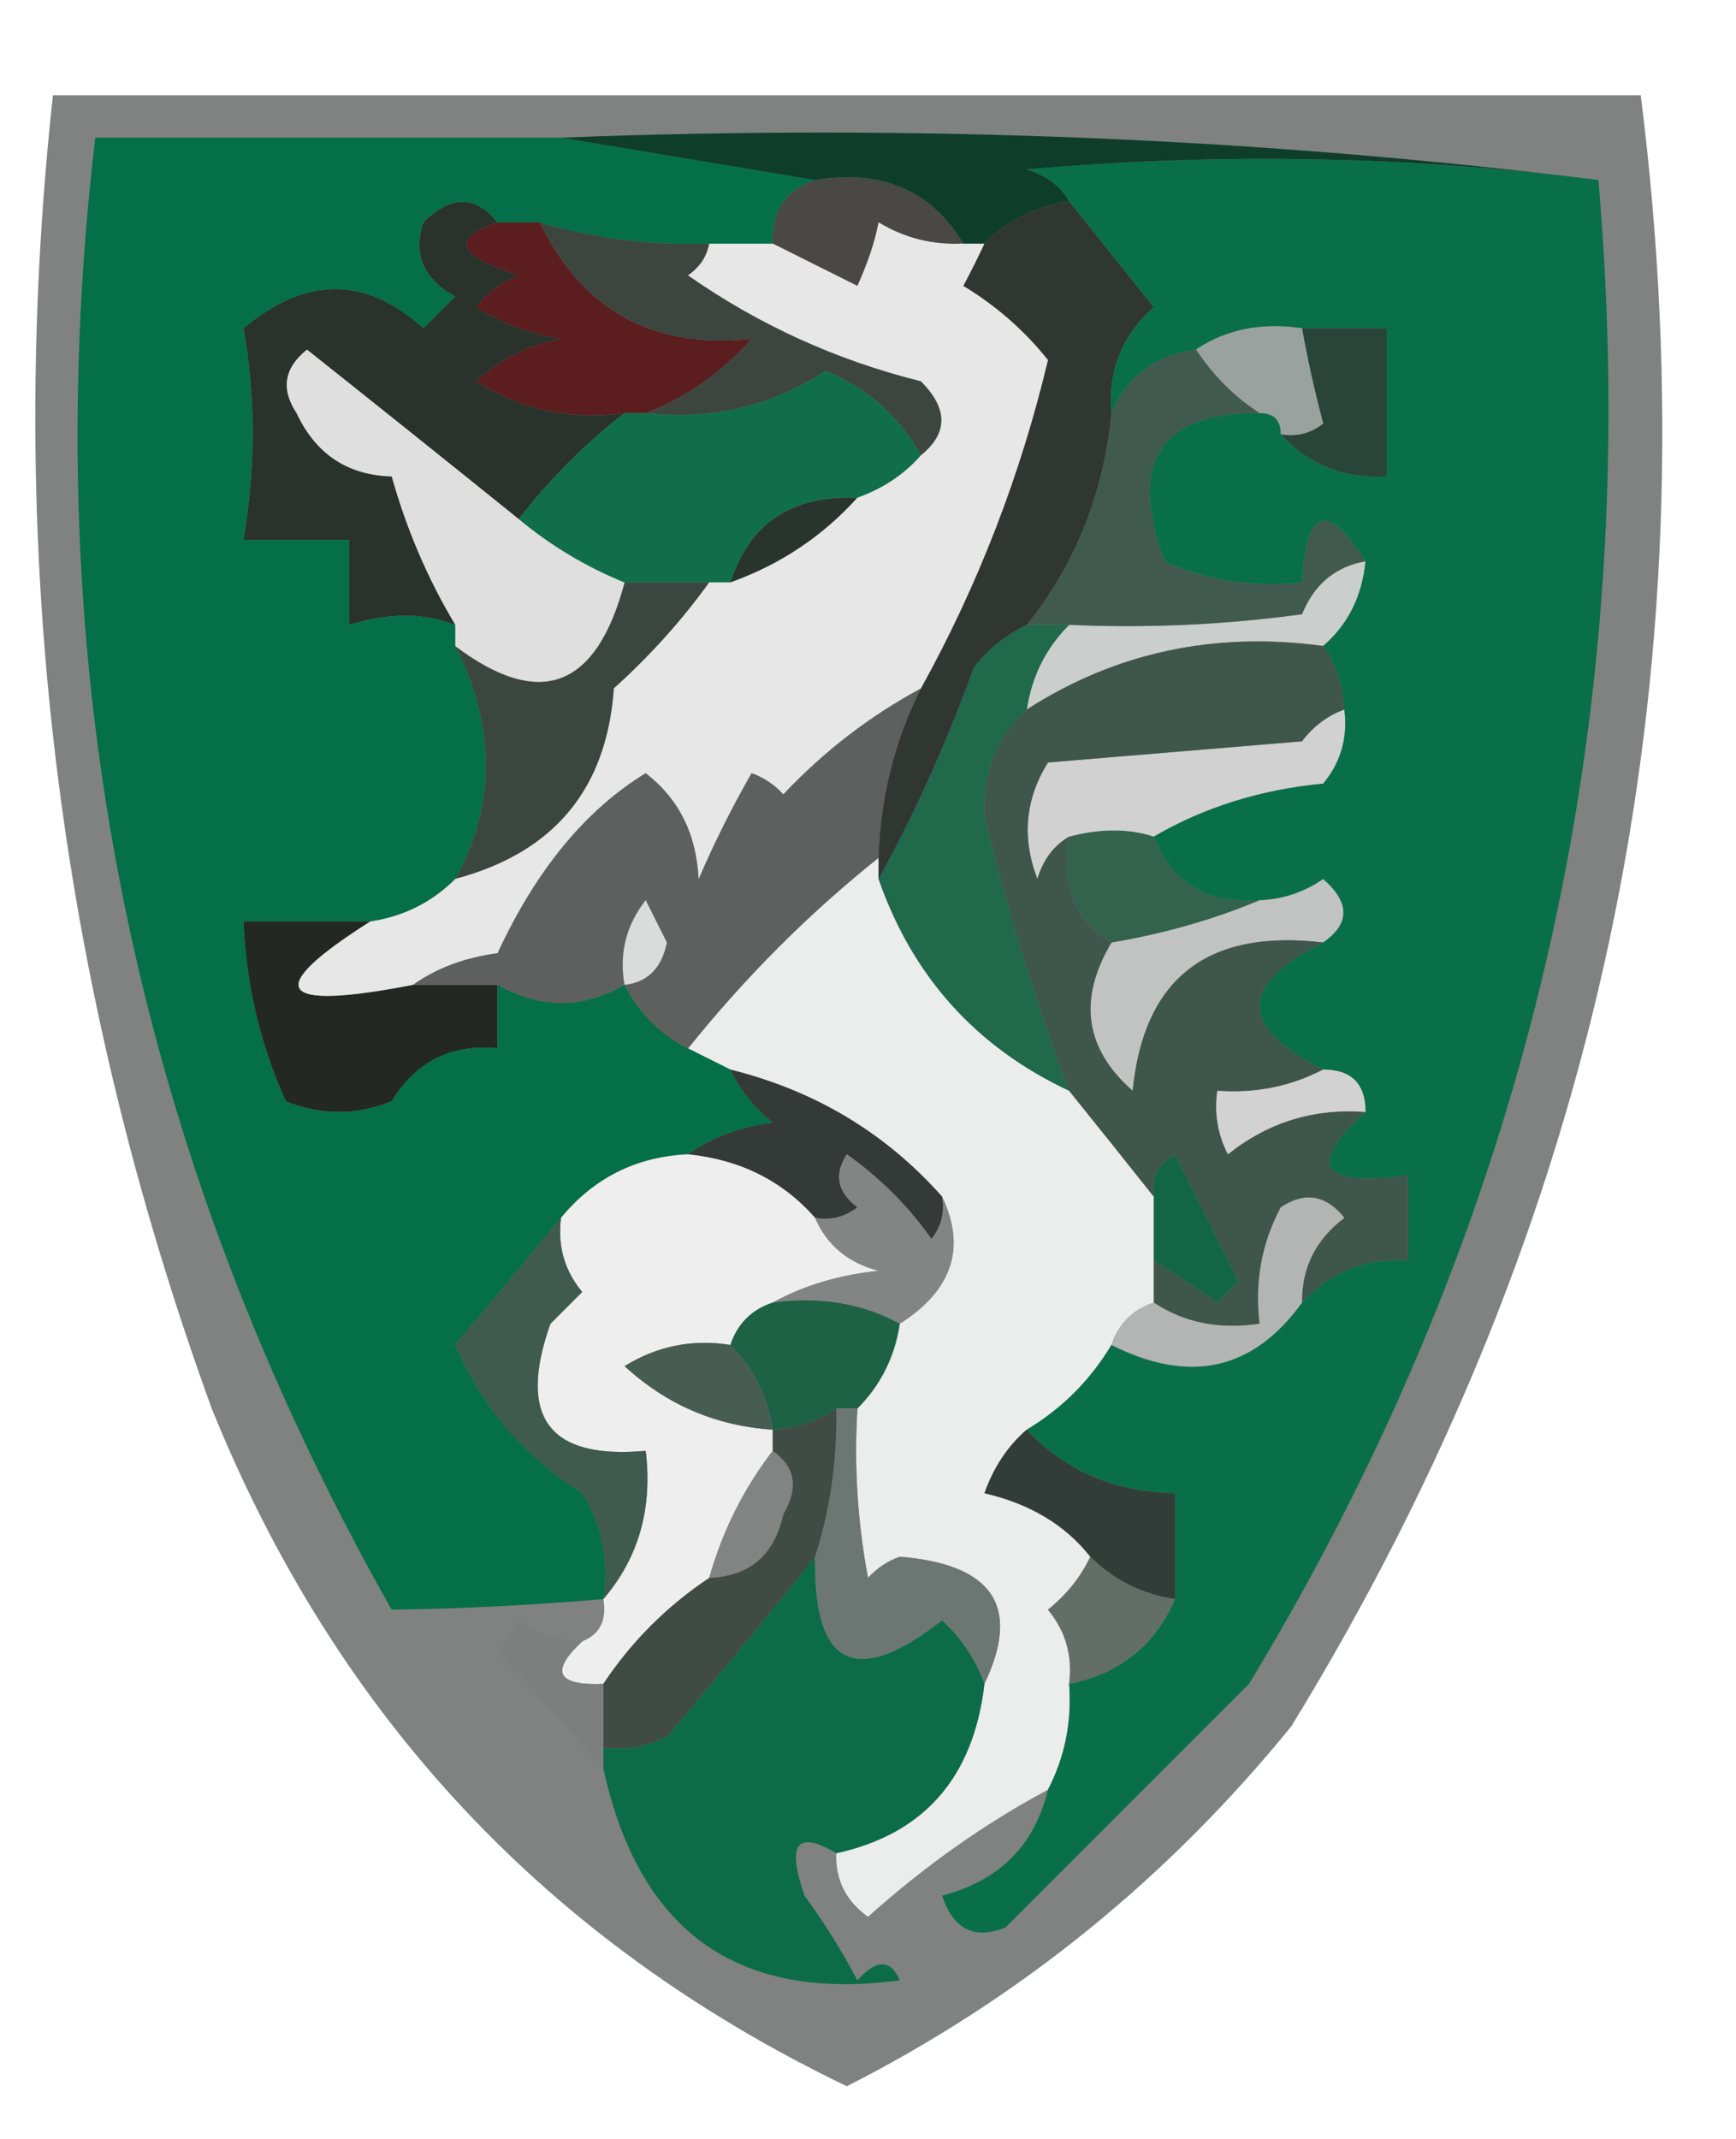 <?xml version="1.0" encoding="UTF-8"?>
<!DOCTYPE svg PUBLIC "-//W3C//DTD SVG 1.1//EN" "http://www.w3.org/Graphics/SVG/1.1/DTD/svg11.dtd">
<svg xmlns="http://www.w3.org/2000/svg" version="1.1" width="82px" height="101px" style="shape-rendering:geometricPrecision; text-rendering:geometricPrecision; image-rendering:optimizeQuality; fill-rule:evenodd; clip-rule:evenodd" xmlns:xlink="http://www.w3.org/1999/xlink">
<g><path style="opacity:0.545" fill="#151a18" d="M 2.5,4.5 C 27.5,4.5 52.5,4.5 77.5,4.5C 80.995,32.177 75.495,57.844 61,81.5C 55.147,88.697 48.147,94.364 40,98.5C 25.895,91.727 15.895,81.061 10,66.5C 2.691,46.41 0.191,25.743 2.5,4.5 Z"/></g>
<g><path style="opacity:0.999" fill="#242825" d="M 17.5,43.5 C 12.379,46.75 13.045,47.75 19.5,46.5C 20.833,46.5 22.167,46.5 23.5,46.5C 23.5,47.5 23.5,48.5 23.5,49.5C 21.319,49.284 19.653,50.117 18.5,52C 16.833,52.667 15.167,52.667 13.5,52C 12.287,49.313 11.62,46.48 11.5,43.5C 13.5,43.5 15.5,43.5 17.5,43.5 Z"/></g>
<g><path style="opacity:1" fill="#c1c3c3" d="M 62.5,44.5 C 57.033,43.851 54.033,46.184 53.5,51.5C 51.239,49.517 50.906,47.183 52.5,44.5C 55.01,44.073 57.343,43.407 59.5,42.5C 60.583,42.461 61.583,42.127 62.5,41.5C 63.776,42.614 63.776,43.614 62.5,44.5 Z"/></g>
<g><path style="opacity:1" fill="#ebecec" d="M 41.5,40.5 C 41.5,40.833 41.5,41.167 41.5,41.5C 43.105,46.105 46.105,49.438 50.5,51.5C 51.864,53.191 53.197,54.858 54.5,56.5C 54.5,57.5 54.5,58.5 54.5,59.5C 54.5,60.167 54.5,60.833 54.5,61.5C 53.5,61.833 52.833,62.5 52.5,63.5C 51.5,65.167 50.167,66.5 48.5,67.5C 47.609,68.261 46.942,69.261 46.5,70.5C 48.655,71.001 50.322,72.001 51.5,73.5C 51.047,74.458 50.38,75.292 49.5,76C 50.337,77.011 50.67,78.178 50.5,79.5C 50.634,81.291 50.301,82.958 49.5,84.5C 46.522,86.092 43.688,88.092 41,90.5C 39.961,89.756 39.461,88.756 39.5,87.5C 43.651,86.59 45.984,83.923 46.5,79.5C 48.24,75.856 46.907,73.856 42.5,73.5C 41.914,73.709 41.414,74.043 41,74.5C 40.503,71.854 40.336,69.187 40.5,66.5C 41.6,65.395 42.267,64.062 42.5,62.5C 44.982,60.915 45.648,58.915 44.5,56.5C 41.839,53.498 38.505,51.498 34.5,50.5C 33.833,50.167 33.167,49.833 32.5,49.5C 35.215,46.118 38.215,43.118 41.5,40.5 Z"/></g>
<g><path style="opacity:0.994" fill="#34624d" d="M 54.5,39.5 C 55.374,41.69 57.041,42.69 59.5,42.5C 57.343,43.407 55.01,44.073 52.5,44.5C 50.744,43.448 50.077,41.781 50.5,39.5C 51.976,39.111 53.309,39.111 54.5,39.5 Z"/></g>
<g><path style="opacity:1" fill="#5d605e" d="M 43.5,32.5 C 42.25,35.006 41.584,37.673 41.5,40.5C 38.215,43.118 35.215,46.118 32.5,49.5C 31.167,48.833 30.167,47.833 29.5,46.5C 27.549,47.641 25.549,47.641 23.5,46.5C 22.167,46.5 20.833,46.5 19.5,46.5C 20.608,45.71 21.942,45.21 23.5,45C 25.321,41.073 27.654,38.24 30.5,36.5C 32.069,37.714 32.902,39.381 33,41.5C 33.739,39.779 34.573,38.113 35.5,36.5C 36.086,36.709 36.586,37.043 37,37.5C 38.926,35.461 41.093,33.794 43.5,32.5 Z"/></g>
<g><path style="opacity:1" fill="#dadbdb" d="M 29.5,46.5 C 29.238,45.022 29.571,43.689 30.5,42.5C 30.833,43.167 31.167,43.833 31.5,44.5C 31.253,45.713 30.586,46.38 29.5,46.5 Z"/></g>
<g><path style="opacity:1" fill="#d1d1d1" d="M 63.5,33.5 C 63.67,34.822 63.337,35.989 62.5,37C 59.543,37.279 56.877,38.113 54.5,39.5C 53.309,39.111 51.976,39.111 50.5,39.5C 49.778,39.917 49.278,40.584 49,41.5C 48.257,39.559 48.424,37.726 49.5,36C 53.5,35.667 57.5,35.333 61.5,35C 62.044,34.283 62.711,33.783 63.5,33.5 Z"/></g>
<g><path style="opacity:0.984" fill="#3b4540" d="M 29.5,27.5 C 30.833,27.5 32.167,27.5 33.5,27.5C 32.207,29.296 30.707,30.962 29,32.5C 28.663,37.263 26.163,40.263 21.5,41.5C 23.433,38.006 23.433,34.34 21.5,30.5C 25.502,33.509 28.169,32.509 29.5,27.5 Z"/></g>
<g><path style="opacity:0.996" fill="#cbcecd" d="M 64.5,26.5 C 64.34,28.153 63.674,29.486 62.5,30.5C 57.36,29.803 52.693,30.803 48.5,33.5C 48.733,31.938 49.4,30.605 50.5,29.5C 54.182,29.665 57.848,29.499 61.5,29C 62.078,27.583 63.078,26.75 64.5,26.5 Z"/></g>
<g><path style="opacity:0.999" fill="#20694a" d="M 48.5,29.5 C 49.167,29.5 49.833,29.5 50.5,29.5C 49.4,30.605 48.733,31.938 48.5,33.5C 47.102,34.777 46.436,36.443 46.5,38.5C 47.596,42.994 48.929,47.327 50.5,51.5C 46.105,49.438 43.105,46.105 41.5,41.5C 43.224,38.376 44.724,35.042 46,31.5C 46.708,30.619 47.542,29.953 48.5,29.5 Z"/></g>
<g><path style="opacity:0.993" fill="#425a4f" d="M 56.5,16.5 C 57.306,17.728 58.306,18.728 59.5,19.5C 54.787,19.468 53.287,21.801 55,26.5C 57.041,27.423 59.208,27.756 61.5,27.5C 61.694,23.995 62.694,23.662 64.5,26.5C 63.078,26.75 62.078,27.583 61.5,29C 57.848,29.499 54.182,29.665 50.5,29.5C 49.833,29.5 49.167,29.5 48.5,29.5C 50.792,26.64 52.125,23.307 52.5,19.5C 53.236,17.771 54.569,16.771 56.5,16.5 Z"/></g>
<g><path style="opacity:1" fill="#2a342f" d="M 40.5,23.5 C 38.852,25.326 36.852,26.66 34.5,27.5C 35.392,24.708 37.392,23.375 40.5,23.5 Z"/></g>
<g><path style="opacity:1" fill="#dedfde" d="M 24.5,24.5 C 26.001,25.752 27.668,26.752 29.5,27.5C 28.169,32.509 25.502,33.509 21.5,30.5C 21.5,30.167 21.5,29.833 21.5,29.5C 20.199,27.328 19.199,24.995 18.5,22.5C 16.408,22.439 14.908,21.439 14,19.5C 13.251,18.365 13.417,17.365 14.5,16.5C 17.83,19.144 21.163,21.811 24.5,24.5 Z"/></g>
<g><path style="opacity:1" fill="#116e4a" d="M 43.5,21.5 C 42.709,22.401 41.709,23.068 40.5,23.5C 37.392,23.375 35.392,24.708 34.5,27.5C 34.167,27.5 33.833,27.5 33.5,27.5C 32.167,27.5 30.833,27.5 29.5,27.5C 27.668,26.752 26.001,25.752 24.5,24.5C 25.973,22.605 27.64,20.939 29.5,19.5C 29.833,19.5 30.167,19.5 30.5,19.5C 33.62,19.844 36.453,19.177 39,17.5C 41.007,18.344 42.507,19.677 43.5,21.5 Z"/></g>
<g><path style="opacity:0.993" fill="#5c1d1d" d="M 23.5,10.5 C 24.167,10.5 24.833,10.5 25.5,10.5C 27.501,14.651 30.834,16.485 35.5,16C 34.044,17.626 32.378,18.792 30.5,19.5C 30.167,19.5 29.833,19.5 29.5,19.5C 26.927,19.852 24.594,19.352 22.5,18C 23.623,16.956 24.956,16.29 26.5,16C 25.062,15.781 23.729,15.281 22.5,14.5C 23.025,13.808 23.692,13.308 24.5,13C 21.598,12.081 21.265,11.248 23.5,10.5 Z"/></g>
<g><path style="opacity:0.998" fill="#29322b" d="M 23.5,10.5 C 21.265,11.248 21.598,12.081 24.5,13C 23.692,13.308 23.025,13.808 22.5,14.5C 23.729,15.281 25.062,15.781 26.5,16C 24.956,16.29 23.623,16.956 22.5,18C 24.594,19.352 26.927,19.852 29.5,19.5C 27.64,20.939 25.973,22.605 24.5,24.5C 21.163,21.811 17.83,19.144 14.5,16.5C 13.417,17.365 13.251,18.365 14,19.5C 14.908,21.439 16.408,22.439 18.5,22.5C 19.199,24.995 20.199,27.328 21.5,29.5C 20.027,28.928 18.36,28.928 16.5,29.5C 16.5,28.167 16.5,26.833 16.5,25.5C 14.833,25.5 13.167,25.5 11.5,25.5C 12.076,22.076 12.076,18.742 11.5,15.5C 14.451,13.032 17.284,13.032 20,15.5C 20.5,15 21,14.5 21.5,14C 19.993,13.163 19.493,11.996 20,10.5C 21.292,9.209 22.458,9.209 23.5,10.5 Z"/></g>
<g><path style="opacity:0.997" fill="#3d453f" d="M 25.5,10.5 C 28.096,11.265 30.763,11.599 33.5,11.5C 33.389,12.117 33.056,12.617 32.5,13C 35.851,15.341 39.518,17.008 43.5,18C 44.791,19.292 44.791,20.458 43.5,21.5C 42.507,19.677 41.007,18.344 39,17.5C 36.453,19.177 33.62,19.844 30.5,19.5C 32.378,18.792 34.044,17.626 35.5,16C 30.834,16.485 27.501,14.651 25.5,10.5 Z"/></g>
<g><path style="opacity:0.998" fill="#303632" d="M 50.5,9.5 C 51.81,11.148 53.143,12.814 54.5,14.5C 52.995,15.841 52.328,17.508 52.5,19.5C 52.125,23.307 50.792,26.64 48.5,29.5C 47.542,29.953 46.708,30.619 46,31.5C 44.724,35.042 43.224,38.376 41.5,41.5C 41.5,41.167 41.5,40.833 41.5,40.5C 41.584,37.673 42.25,35.006 43.5,32.5C 46.196,27.626 48.196,22.459 49.5,17C 48.387,15.606 47.053,14.439 45.5,13.5C 45.863,12.816 46.196,12.15 46.5,11.5C 47.605,10.399 48.938,9.733 50.5,9.5 Z"/></g>
<g><path style="opacity:1" fill="#494845" d="M 38.5,8.5 C 41.636,7.979 43.97,8.979 45.5,11.5C 44.069,11.579 42.736,11.246 41.5,10.5C 41.331,11.397 40.998,12.397 40.5,13.5C 39.14,12.82 37.807,12.153 36.5,11.5C 36.427,9.973 37.094,8.973 38.5,8.5 Z"/></g>
<g><path style="opacity:1" fill="#e7e7e7" d="M 45.5,11.5 C 45.833,11.5 46.167,11.5 46.5,11.5C 46.196,12.15 45.863,12.816 45.5,13.5C 47.053,14.439 48.387,15.606 49.5,17C 48.196,22.459 46.196,27.626 43.5,32.5C 41.093,33.794 38.926,35.461 37,37.5C 36.586,37.043 36.086,36.709 35.5,36.5C 34.573,38.113 33.739,39.779 33,41.5C 32.902,39.381 32.069,37.714 30.5,36.5C 27.654,38.24 25.321,41.073 23.5,45C 21.942,45.21 20.608,45.71 19.5,46.5C 13.045,47.75 12.379,46.75 17.5,43.5C 19.062,43.267 20.395,42.6 21.5,41.5C 26.163,40.263 28.663,37.263 29,32.5C 30.707,30.962 32.207,29.296 33.5,27.5C 33.833,27.5 34.167,27.5 34.5,27.5C 36.852,26.66 38.852,25.326 40.5,23.5C 41.709,23.068 42.709,22.401 43.5,21.5C 44.791,20.458 44.791,19.292 43.5,18C 39.518,17.008 35.851,15.341 32.5,13C 33.056,12.617 33.389,12.117 33.5,11.5C 34.5,11.5 35.5,11.5 36.5,11.5C 37.807,12.153 39.14,12.82 40.5,13.5C 40.998,12.397 41.331,11.397 41.5,10.5C 42.736,11.246 44.069,11.579 45.5,11.5 Z"/></g>
<g><path style="opacity:1" fill="#096f49" d="M 75.5,8.5 C 77.713,34.012 72.213,57.679 59,79.5C 55.167,83.333 51.333,87.167 47.5,91C 46.035,91.601 45.035,91.101 44.5,89.5C 47.205,88.796 48.871,87.129 49.5,84.5C 50.301,82.958 50.634,81.291 50.5,79.5C 52.889,79.021 54.556,77.688 55.5,75.5C 55.5,73.833 55.5,72.167 55.5,70.5C 52.654,70.448 50.32,69.448 48.5,67.5C 50.167,66.5 51.5,65.167 52.5,63.5C 56.197,65.363 59.197,64.697 61.5,61.5C 62.819,60.058 64.486,59.392 66.5,59.5C 66.5,58.167 66.5,56.833 66.5,55.5C 62.36,56.044 61.694,55.044 64.5,52.5C 64.5,51.167 63.833,50.5 62.5,50.5C 58.5,48.5 58.5,46.5 62.5,44.5C 63.776,43.614 63.776,42.614 62.5,41.5C 61.583,42.127 60.583,42.461 59.5,42.5C 57.041,42.69 55.374,41.69 54.5,39.5C 56.877,38.113 59.543,37.279 62.5,37C 63.337,35.989 63.67,34.822 63.5,33.5C 63.443,32.391 63.11,31.391 62.5,30.5C 63.674,29.486 64.34,28.153 64.5,26.5C 62.694,23.662 61.694,23.995 61.5,27.5C 59.208,27.756 57.041,27.423 55,26.5C 53.287,21.801 54.787,19.468 59.5,19.5C 60.167,19.5 60.5,19.833 60.5,20.5C 61.78,21.931 63.447,22.598 65.5,22.5C 65.5,20.167 65.5,17.833 65.5,15.5C 64.167,15.5 62.833,15.5 61.5,15.5C 59.585,15.216 57.919,15.549 56.5,16.5C 54.569,16.771 53.236,17.771 52.5,19.5C 52.328,17.508 52.995,15.841 54.5,14.5C 53.143,12.814 51.81,11.148 50.5,9.5C 50.083,8.778 49.416,8.278 48.5,8C 57.578,7.196 66.578,7.363 75.5,8.5 Z"/></g>
<g><path style="opacity:0.993" fill="#2a4539" d="M 61.5,15.5 C 62.833,15.5 64.167,15.5 65.5,15.5C 65.5,17.833 65.5,20.167 65.5,22.5C 63.447,22.598 61.78,21.931 60.5,20.5C 61.239,20.631 61.906,20.464 62.5,20C 62.088,18.436 61.755,16.936 61.5,15.5 Z"/></g>
<g><path style="opacity:0.998" fill="#9aa29f" d="M 61.5,15.5 C 61.755,16.936 62.088,18.436 62.5,20C 61.906,20.464 61.239,20.631 60.5,20.5C 60.5,19.833 60.167,19.5 59.5,19.5C 58.306,18.728 57.306,17.728 56.5,16.5C 57.919,15.549 59.585,15.216 61.5,15.5 Z"/></g>
<g><path style="opacity:1" fill="#046f49" d="M 26.5,6.5 C 30.5,7.167 34.5,7.833 38.5,8.5C 37.094,8.973 36.427,9.973 36.5,11.5C 35.5,11.5 34.5,11.5 33.5,11.5C 30.763,11.599 28.096,11.265 25.5,10.5C 24.833,10.5 24.167,10.5 23.5,10.5C 22.458,9.209 21.292,9.209 20,10.5C 19.493,11.996 19.993,13.163 21.5,14C 21,14.5 20.5,15 20,15.5C 17.284,13.032 14.451,13.032 11.5,15.5C 12.076,18.742 12.076,22.076 11.5,25.5C 13.167,25.5 14.833,25.5 16.5,25.5C 16.5,26.833 16.5,28.167 16.5,29.5C 18.36,28.928 20.027,28.928 21.5,29.5C 21.5,29.833 21.5,30.167 21.5,30.5C 23.433,34.34 23.433,38.006 21.5,41.5C 20.395,42.6 19.062,43.267 17.5,43.5C 15.5,43.5 13.5,43.5 11.5,43.5C 11.62,46.48 12.287,49.313 13.5,52C 15.167,52.667 16.833,52.667 18.5,52C 19.653,50.117 21.319,49.284 23.5,49.5C 23.5,48.5 23.5,47.5 23.5,46.5C 25.549,47.641 27.549,47.641 29.5,46.5C 30.167,47.833 31.167,48.833 32.5,49.5C 33.167,49.833 33.833,50.167 34.5,50.5C 34.953,51.458 35.62,52.292 36.5,53C 34.942,53.21 33.608,53.71 32.5,54.5C 30.053,54.615 28.053,55.615 26.5,57.5C 24.886,59.456 23.219,61.456 21.5,63.5C 22.81,66.473 24.81,68.806 27.5,70.5C 28.452,72.045 28.785,73.712 28.5,75.5C 25.134,75.788 21.8,75.954 18.5,76C 6.258,54.389 1.592,31.223 4.5,6.5C 11.833,6.5 19.167,6.5 26.5,6.5 Z"/></g>
<g><path style="opacity:1" fill="#0f3d2b" d="M 26.5,6.5 C 43.201,5.848 59.534,6.515 75.5,8.5C 66.578,7.363 57.578,7.196 48.5,8C 49.416,8.278 50.083,8.778 50.5,9.5C 48.938,9.733 47.605,10.399 46.5,11.5C 46.167,11.5 45.833,11.5 45.5,11.5C 43.97,8.979 41.636,7.979 38.5,8.5C 34.5,7.833 30.5,7.167 26.5,6.5 Z"/></g>
<g><path style="opacity:0.996" fill="#40564c" d="M 62.5,30.5 C 63.11,31.391 63.443,32.391 63.5,33.5C 62.711,33.783 62.044,34.283 61.5,35C 57.5,35.333 53.5,35.667 49.5,36C 48.424,37.726 48.257,39.559 49,41.5C 49.278,40.584 49.778,39.917 50.5,39.5C 50.077,41.781 50.744,43.448 52.5,44.5C 50.906,47.183 51.239,49.517 53.5,51.5C 54.033,46.184 57.033,43.851 62.5,44.5C 58.5,46.5 58.5,48.5 62.5,50.5C 60.958,51.301 59.291,51.634 57.5,51.5C 57.35,52.552 57.517,53.552 58,54.5C 59.897,52.984 62.064,52.317 64.5,52.5C 61.694,55.044 62.36,56.044 66.5,55.5C 66.5,56.833 66.5,58.167 66.5,59.5C 64.486,59.392 62.819,60.058 61.5,61.5C 61.48,59.857 62.147,58.524 63.5,57.5C 62.635,56.417 61.635,56.251 60.5,57C 59.594,58.7 59.261,60.533 59.5,62.5C 57.585,62.785 55.919,62.451 54.5,61.5C 54.5,60.833 54.5,60.167 54.5,59.5C 55.482,60.141 56.482,60.807 57.5,61.5C 57.833,61.167 58.167,60.833 58.5,60.5C 57.498,58.49 56.498,56.49 55.5,54.5C 54.703,54.957 54.369,55.624 54.5,56.5C 53.197,54.858 51.864,53.191 50.5,51.5C 48.929,47.327 47.596,42.994 46.5,38.5C 46.436,36.443 47.102,34.777 48.5,33.5C 52.693,30.803 57.36,29.803 62.5,30.5 Z"/></g>
<g><path style="opacity:1" fill="#d2d2d2" d="M 62.5,50.5 C 63.833,50.5 64.5,51.167 64.5,52.5C 62.064,52.317 59.897,52.984 58,54.5C 57.517,53.552 57.35,52.552 57.5,51.5C 59.291,51.634 60.958,51.301 62.5,50.5 Z"/></g>
<g><path style="opacity:0.988" fill="#333936" d="M 34.5,50.5 C 38.505,51.498 41.839,53.498 44.5,56.5C 44.631,57.239 44.464,57.906 44,58.5C 42.903,56.947 41.57,55.614 40,54.5C 39.383,55.449 39.549,56.282 40.5,57C 39.906,57.464 39.239,57.631 38.5,57.5C 36.967,55.755 34.967,54.755 32.5,54.5C 33.608,53.71 34.942,53.21 36.5,53C 35.62,52.292 34.953,51.458 34.5,50.5 Z"/></g>
<g><path style="opacity:1" fill="#eeeeee" d="M 32.5,54.5 C 34.967,54.755 36.967,55.755 38.5,57.5C 39.058,58.79 40.058,59.623 41.5,60C 39.618,60.198 37.952,60.698 36.5,61.5C 35.5,61.833 34.833,62.5 34.5,63.5C 32.712,63.215 31.045,63.548 29.5,64.5C 31.487,66.327 33.821,67.327 36.5,67.5C 36.5,67.833 36.5,68.167 36.5,68.5C 35.123,70.29 34.123,72.29 33.5,74.5C 31.5,75.833 29.833,77.5 28.5,79.5C 26.302,79.591 25.969,78.924 27.5,77.5C 28.338,77.158 28.672,76.492 28.5,75.5C 30.163,73.561 30.829,71.228 30.5,68.5C 25.931,68.917 24.431,66.917 26,62.5C 26.5,62 27,61.5 27.5,61C 26.663,59.989 26.33,58.822 26.5,57.5C 28.053,55.615 30.053,54.615 32.5,54.5 Z"/></g>
<g><path style="opacity:0.996" fill="#136646" d="M 54.5,59.5 C 54.5,58.5 54.5,57.5 54.5,56.5C 54.369,55.624 54.703,54.957 55.5,54.5C 56.498,56.49 57.498,58.49 58.5,60.5C 58.167,60.833 57.833,61.167 57.5,61.5C 56.482,60.807 55.482,60.141 54.5,59.5 Z"/></g>
<g><path style="opacity:0.978" fill="#838584" d="M 44.5,56.5 C 45.648,58.915 44.982,60.915 42.5,62.5C 40.735,61.539 38.735,61.205 36.5,61.5C 37.952,60.698 39.618,60.198 41.5,60C 40.058,59.623 39.058,58.79 38.5,57.5C 39.239,57.631 39.906,57.464 40.5,57C 39.549,56.282 39.383,55.449 40,54.5C 41.57,55.614 42.903,56.947 44,58.5C 44.464,57.906 44.631,57.239 44.5,56.5 Z"/></g>
<g><path style="opacity:0.999" fill="#b3b4b4" d="M 61.5,61.5 C 59.197,64.697 56.197,65.363 52.5,63.5C 52.833,62.5 53.5,61.833 54.5,61.5C 55.919,62.451 57.585,62.785 59.5,62.5C 59.261,60.533 59.594,58.7 60.5,57C 61.635,56.251 62.635,56.417 63.5,57.5C 62.147,58.524 61.48,59.857 61.5,61.5 Z"/></g>
<g><path style="opacity:1" fill="#1d6245" d="M 36.5,61.5 C 38.735,61.205 40.735,61.539 42.5,62.5C 42.267,64.062 41.6,65.395 40.5,66.5C 40.167,66.5 39.833,66.5 39.5,66.5C 38.609,67.11 37.609,67.443 36.5,67.5C 36.267,65.938 35.6,64.605 34.5,63.5C 34.833,62.5 35.5,61.833 36.5,61.5 Z"/></g>
<g><path style="opacity:0.993" fill="#485c53" d="M 34.5,63.5 C 35.6,64.605 36.267,65.938 36.5,67.5C 33.821,67.327 31.487,66.327 29.5,64.5C 31.045,63.548 32.712,63.215 34.5,63.5 Z"/></g>
<g><path style="opacity:0.982" fill="#3e5a4e" d="M 26.5,57.5 C 26.33,58.822 26.663,59.989 27.5,61C 27,61.5 26.5,62 26,62.5C 24.431,66.917 25.931,68.917 30.5,68.5C 30.829,71.228 30.163,73.561 28.5,75.5C 28.785,73.712 28.452,72.045 27.5,70.5C 24.81,68.806 22.81,66.473 21.5,63.5C 23.219,61.456 24.886,59.456 26.5,57.5 Z"/></g>
<g><path style="opacity:1" fill="#323d39" d="M 48.5,67.5 C 50.32,69.448 52.654,70.448 55.5,70.5C 55.5,72.167 55.5,73.833 55.5,75.5C 53.938,75.267 52.605,74.6 51.5,73.5C 50.322,72.001 48.655,71.001 46.5,70.5C 46.942,69.261 47.609,68.261 48.5,67.5 Z"/></g>
<g><path style="opacity:1" fill="#818483" d="M 36.5,68.5 C 37.574,69.251 37.74,70.251 37,71.5C 36.578,73.426 35.411,74.426 33.5,74.5C 34.123,72.29 35.123,70.29 36.5,68.5 Z"/></g>
<g><path style="opacity:1" fill="#0c6c48" d="M 38.5,73.5 C 38.416,78.694 40.416,79.694 44.5,76.5C 45.425,77.357 46.092,78.357 46.5,79.5C 45.984,83.923 43.651,86.59 39.5,87.5C 37.647,86.386 37.147,87.052 38,89.5C 38.923,90.759 39.757,92.092 40.5,93.5C 41.396,92.494 42.062,92.494 42.5,93.5C 34.846,94.53 30.179,91.197 28.5,83.5C 28.5,83.167 28.5,82.833 28.5,82.5C 29.552,82.65 30.552,82.483 31.5,82C 33.915,79.154 36.249,76.32 38.5,73.5 Z"/></g>
<g><path style="opacity:1" fill="#636e69" d="M 51.5,73.5 C 52.605,74.6 53.938,75.267 55.5,75.5C 54.556,77.688 52.889,79.021 50.5,79.5C 50.67,78.178 50.337,77.011 49.5,76C 50.38,75.292 51.047,74.458 51.5,73.5 Z"/></g>
<g><path style="opacity:0.996" fill="#6d7773" d="M 39.5,66.5 C 39.833,66.5 40.167,66.5 40.5,66.5C 40.336,69.187 40.503,71.854 41,74.5C 41.414,74.043 41.914,73.709 42.5,73.5C 46.907,73.856 48.24,75.856 46.5,79.5C 46.092,78.357 45.425,77.357 44.5,76.5C 40.416,79.694 38.416,78.694 38.5,73.5C 39.219,71.236 39.552,68.903 39.5,66.5 Z"/></g>
<g><path style="opacity:0.906" fill="#3a463f" d="M 39.5,66.5 C 39.552,68.903 39.219,71.236 38.5,73.5C 36.249,76.32 33.915,79.154 31.5,82C 30.552,82.483 29.552,82.65 28.5,82.5C 28.5,81.5 28.5,80.5 28.5,79.5C 29.833,77.5 31.5,75.833 33.5,74.5C 35.411,74.426 36.578,73.426 37,71.5C 37.74,70.251 37.574,69.251 36.5,68.5C 36.5,68.167 36.5,67.833 36.5,67.5C 37.609,67.443 38.609,67.11 39.5,66.5 Z"/></g>
<g><path style="opacity:1" fill="#7d7f7f" d="M 27.5,77.5 C 25.969,78.924 26.302,79.591 28.5,79.5C 28.5,80.5 28.5,81.5 28.5,82.5C 28.5,82.833 28.5,83.167 28.5,83.5C 26.921,81.732 25.254,79.899 23.5,78C 23.833,77.5 24.167,77 24.5,76.5C 25.417,77.127 26.417,77.461 27.5,77.5 Z"/></g>
</svg>
